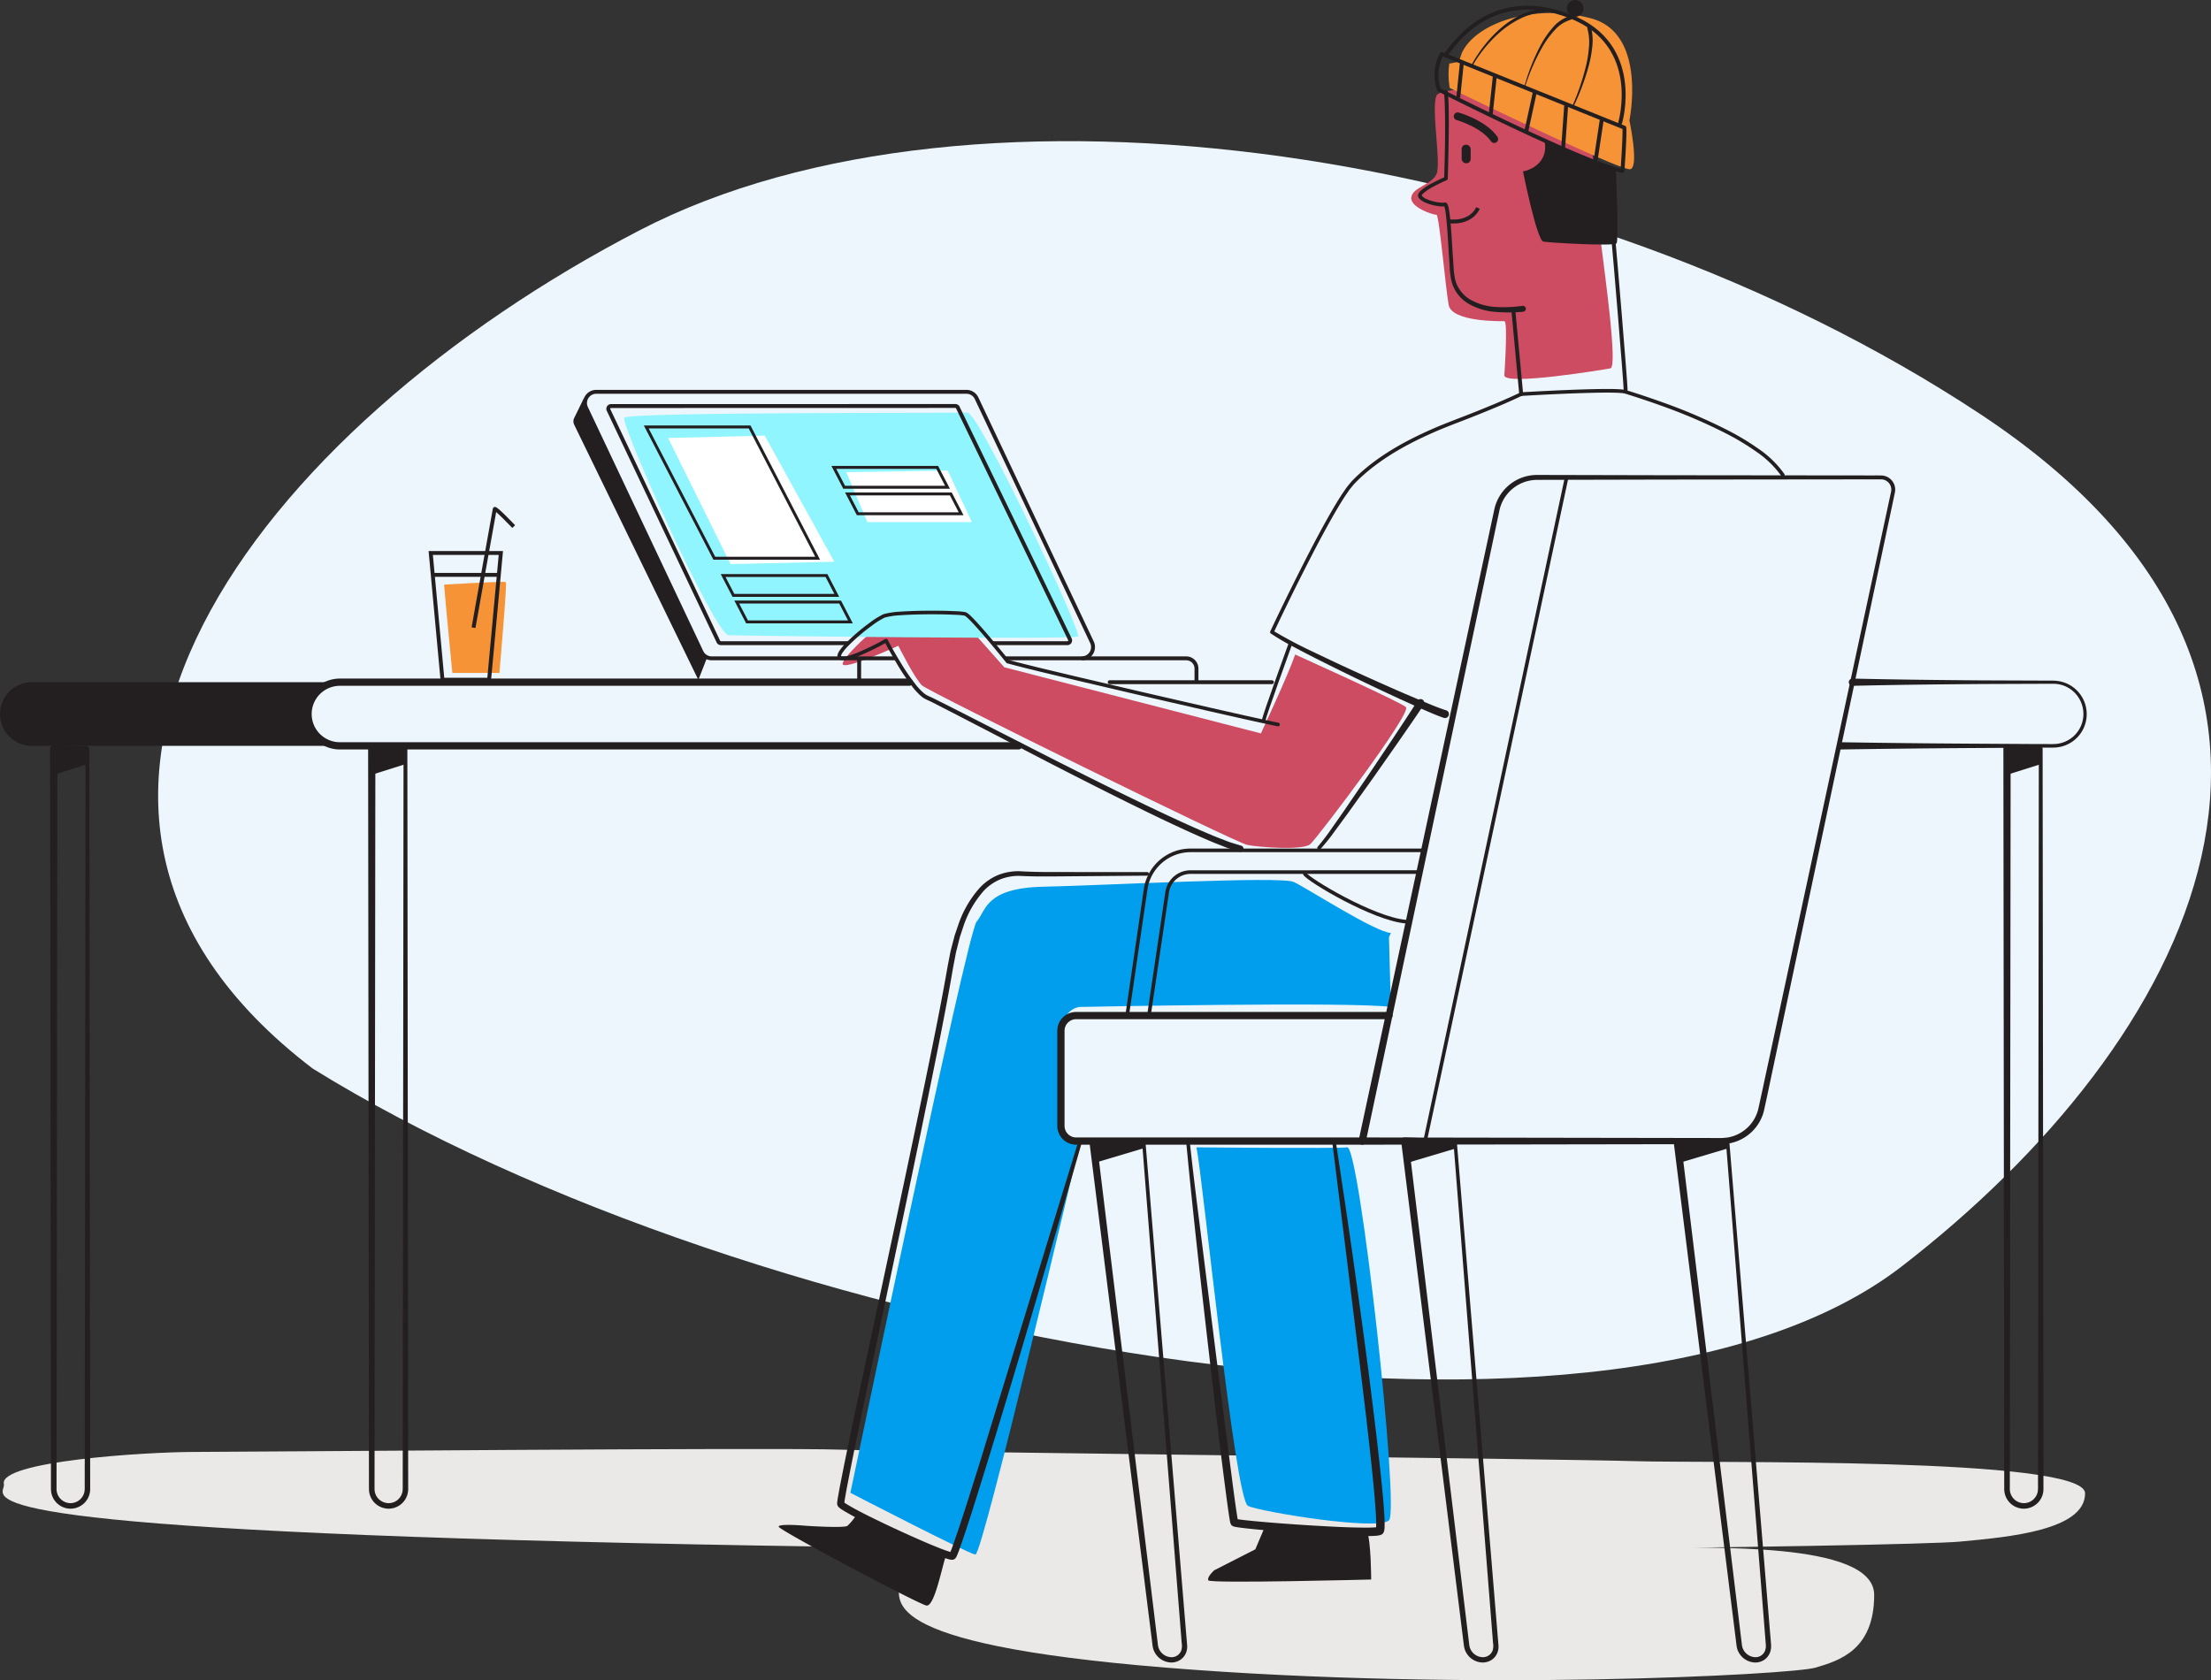 <svg xmlns="http://www.w3.org/2000/svg" width="565.307" height="429.684" viewBox="0 0 565.307 429.684">
  <rect x="0" y="0" width="565.307" height="429.684" fill="#333333" stroke="none"/>
  <defs>
    <style>
      .cls-1 {
        fill: #ecf6fc;
        fill-rule: evenodd;
      }

      .cls-2 {
        fill: #eae9e8;
      }

      .cls-3 {
        fill: #f69336;
      }

      .cls-4 {
        fill: #009eec;
      }

      .cls-5 {
        fill: #ce4c61;
      }

      .cls-6 {
        fill: #91f5ff;
      }

      .cls-7 {
        fill: #fff;
      }

      .cls-10, .cls-11, .cls-12, .cls-13, .cls-14, .cls-15, .cls-8 {
        fill: none;
      }

      .cls-10, .cls-12, .cls-13, .cls-14, .cls-15, .cls-8 {
        stroke: #231f20;
      }

      .cls-10, .cls-11, .cls-12, .cls-14, .cls-8 {
        stroke-linecap: round;
      }

      .cls-10, .cls-11, .cls-12, .cls-8 {
        stroke-linejoin: round;
      }

      .cls-9 {
        fill: #231f20;
      }

      .cls-10, .cls-11 {
        stroke-width: 0.927px;
      }

      .cls-11 {
        stroke: #a0cff9;
      }

      .cls-12 {
        stroke-width: 1.853px;
      }

      .cls-13, .cls-14, .cls-15 {
        stroke-miterlimit: 10;
      }

      .cls-14 {
        stroke-width: 2px;
      }

      .cls-15 {
        stroke-width: 0.75px;
      }
    </style>
  </defs>
  <title>Intergrating_UI</title>
  <g id="Layer_2" data-name="Layer 2">
    <g id="Layer_77" data-name="Layer 77">
      <g id="Layer_1-2-2" data-name="Layer 1-2-2">
        <path id="Fill-1-Copy-3" class="cls-1" d="M79.96,273.275c112.082,69.431,328.801,110.464,406.318,50.554,73.7-56.96,123.75-149.417,20.031-217.935C402.239,37.143,248.77,14.684,163.557,58.882,66.02,109.47-8.665,205.691,79.96,273.275"/>
      </g>
      <path class="cls-2" d="M.995,379.549c.715,2.942-17.88,10.59,145.903,14.708s341.156,1.177,354.03,0,32.185-2.942,32.185-12.355-95.838-7.648-115.149-8.237-186.67-2.353-203.12-2.942-153.055.588-165.214.588S-.436,373.666.995,379.549Z"/>
      <path class="cls-2" d="M229.964,404.333c.335,4.431-8.374,15.952,68.336,22.156s159.785,1.772,165.814,0,15.074-4.431,15.074-18.611-44.887-11.521-53.932-12.407-87.429-3.545-95.134-4.431-71.685.886-77.38.886S229.294,395.47,229.964,404.333Z"/>
    </g>
    <g id="fills">
      <g id="Layer_125" data-name="Layer 125">
        <path class="cls-3" d="M113.543,149.503c.367,4.774,2.112,22.587,2.112,22.587h12.028s2.02-22.954,1.653-23.23S113.543,149.503,113.543,149.503Z"/>
      </g>
      <g id="Layer_134" data-name="Layer 134">
        <path class="cls-4" d="M305.913,293.41c1.565,7.337,9.82,90.168,13.182,91.706s33.258,6.43,36.042,3.678-7.527-95.743-10.667-95.384S305.913,293.41,305.913,293.41Z"/>
        <path class="cls-4" d="M355.609,238.59c-3.993-.194-21.534-11.521-24.848-13.049s-48.963.917-63.943,1.223-14.674,6.114-17.12,8.946-32.268,146.052-32.268,146.052,30.128,15.592,31.962,15.795,26.725-105.415,26.725-105.415-4.86.067-4.86-4.224,0-4.292-.596-17.743,5.928-12.673,5.928-12.673,68.493-1.39,79.02,0l-.472-17.807"/>
      </g>
      <g id="Layer_128" data-name="Layer 128">
        <path class="cls-5" d="M408.949,59.035c1.401,11.373,4.725,34.818,2.8,35.168s-27.294,4.549-27.119,1.75.873-13.822-.001-13.822-13.429.257-14.237-4.158-2.438-23.131-3.11-23.046-6.796-1.84-6.446-4.464,5.194-3.149,6.446-5.949-1.427-16.675,0-20.06,37.298-1.5,38.356,2.738S408.949,59.035,408.949,59.035Z"/>
        <path class="cls-3" d="M370.554,16.268a20.158,20.158,0,0,0,.115,6.232S414.527,43.852,416.835,43.275s-.231-12.465-.231-12.465,4.617-22.16-9.695-26.084-29.431.923-33.124,8.772l-.808,2.308Z"/>
        <path class="cls-5" d="M331.149,167.383c-1.63,4.89-8.762,20.172-8.762,20.172l-65.61-16.912-11.207-12.633s-16.504-.408-18.542.408-13.04,10.799-11.41,11.614,14.059-4.89,14.059-4.89,4.279,8.558,6.113,10.188,80.077,40.14,83.133,40.751,14.263,1.426,16.097-.204,26.081-33.62,24.451-35.046S331.149,167.383,331.149,167.383Z"/>
      </g>
      <g id="Layer_138" data-name="Layer 138">
        <path class="cls-6" d="M159.621,106.832c-.897,2.018,23.169,55.441,26.645,55.606s88.209,1.158,89.367.331-25.321-57.427-28.3-57.261S160.283,105.342,159.621,106.832Z"/>
        <polygon class="cls-7" points="170.816 112.008 186.79 144.259 213.314 143.656 195.531 111.405 170.816 112.008"/>
        <polygon class="cls-7" points="216.379 120.749 221.767 133.52 248.506 133.52 242.32 120.35 216.379 120.749"/>
      </g>
    </g>
    <g id="lines">
      <g id="_1" data-name="1">
        <g id="man">
          <g id="Layer_69_copy" data-name="Layer 69 copy">
            <line class="cls-8" x1="386.926" y1="79.253" x2="388.936" y2="100.784"/>
            <path class="cls-9" d="M370.199,23.509c.163,1.869.201,3.716.221,5.565q.025,2.772-.013,5.54c-.055,3.691-.123,7.377-.243,11.066a.462.462,0,0,1-.277.408l-.005.002c-1.052.456-2.103.955-3.118,1.492a14.655,14.655,0,0,0-2.824,1.83,1.789,1.789,0,0,0-.414.517c-.031.075-.023.085-.019.081-.015-.014.019.035.055.076.033.04.057.082.095.122a4.202,4.202,0,0,0,1.318.802,11.994,11.994,0,0,0,3.245.798,5.181,5.181,0,0,0,.798.025.835.835,0,0,0,.173-.017l.078-.012.088-.014a.596.596,0,0,1,.251.015.739.739,0,0,1,.437.359,1.696,1.696,0,0,1,.132.273,9.518,9.518,0,0,1,.398,1.813c.167,1.175.272,2.341.37,3.508.189,2.333.324,4.662.47,6.988l.234,3.482A19.333,19.333,0,0,0,372.09,71.604a8.27,8.27,0,0,0,3.923,5.062,14.853,14.853,0,0,0,6.409,1.833,35.343,35.343,0,0,0,6.836-.28l.024-.003a.758.758,0,0,1,.174,1.506l-.025.002a40.86,40.86,0,0,1-7.127.036,16.029,16.029,0,0,1-6.884-2.119,9.36,9.36,0,0,1-4.314-5.783,22.242,22.242,0,0,1-.453-3.553l-.227-3.497c-.14-2.328-.27-4.654-.453-6.97-.094-1.156-.196-2.314-.355-3.448a8.954,8.954,0,0,0-.338-1.6.809.809,0,0,0-.056-.121c-.004-.03-.05-.01.128.065a.38.38,0,0,0,.144.008c.074-.019-.02.001-.02.001l-.138.023a1.55,1.55,0,0,1-.262.026,6.056,6.056,0,0,1-.948-.03,12.904,12.904,0,0,1-3.522-.876,5.034,5.034,0,0,1-1.637-1.027c-.062-.065-.118-.146-.175-.22a.949.949,0,0,1-.171-.294,1.01,1.01,0,0,1,.026-.765,2.588,2.588,0,0,1,.647-.854,15.358,15.358,0,0,1,3.03-1.967c1.047-.551,2.105-1.051,3.193-1.52l-.282.41c.122-3.678.221-7.362.238-11.042q.019-2.761-.022-5.518c-.031-1.835-.082-3.677-.251-5.479l-.001-.01a.5.5,0,1,1,.996-.093Z"/>
            <path class="cls-8" d="M412.477,60.88c.287,2.584,3.158,37.034,3.158,38.756"/>
          </g>
          <path class="cls-9" d="M369.129,183.572c-2.069-.703-3.874-1.541-5.775-2.354l-5.592-2.527q-5.567-2.57-11.082-5.239-5.517-2.667-10.983-5.444-2.731-1.391-5.436-2.843a59.989,59.989,0,0,1-5.328-3.144l-0-0a.442.442,0,0,1-.156-.557l.007-.015q4.948-10.468,10.253-20.756c1.779-3.425,3.609-6.826,5.548-10.173.974-1.671,1.965-3.333,3.079-4.936.285-.398.538-.81.849-1.196l.948-1.151c.668-.716,1.366-1.394,2.083-2.055,5.786-5.258,12.743-8.948,19.842-11.983,3.575-1.502,7.2-2.798,10.763-4.256,3.565-1.441,7.134-2.924,10.58-4.574l.009-.004a.466.466,0,0,1,.171-.044c6.066-.344,12.129-.645,18.208-.796,1.52-.037,3.041-.059,4.566-.047.762-0,1.528.027,2.298.063.395.039.761.036,1.181.11l.629.123.536.172c2.897.91,5.786,1.872,8.647,2.904a139.715,139.715,0,0,1,16.784,7.186,65.105,65.105,0,0,1,7.848,4.729,26.236,26.236,0,0,1,6.61,6.437.463.463,0,0,1-.769.517l-0-0-.008-.011a25.375,25.375,0,0,0-6.373-6.189,64.21,64.21,0,0,0-7.735-4.66,138.791,138.791,0,0,0-16.67-7.136c-2.849-1.028-5.719-1.984-8.613-2.893l-.548-.176-.489-.088c-.327-.061-.725-.064-1.084-.099-.744-.034-1.497-.062-2.251-.061-1.509-.012-3.023.01-4.537.047-6.057.151-12.12.452-18.174.795l.179-.048c-3.509,1.68-7.066,3.156-10.649,4.605-3.574,1.462-7.214,2.764-10.748,4.25-7.041,3.008-13.916,6.665-19.577,11.812-.7.645-1.386,1.312-2.032,2.005l-.889,1.082c-.294.363-.548.775-.824,1.161-1.087,1.562-2.073,3.216-3.04,4.874-1.926,3.325-3.751,6.717-5.526,10.134q-5.315,10.257-10.236,20.722l-.148-.572.001 0a117.153,117.153,0,0,0,10.755,5.663q5.507,2.652,11.075,5.185,5.566,2.533,11.169,4.978l5.619,2.39c1.864.753,3.794,1.578,5.605,2.148l.058.018a1.01,1.01,0,1,1-.606,1.927Z"/>
          <path class="cls-9" d="M363.999,180.231l-.423.684-.396.593-.793,1.178-1.596,2.335-3.214,4.649-6.484,9.254-6.566,9.198-3.345,4.559a51.401,51.401,0,0,1-3.601,4.485.46.46,0,0,1-.674-.625l.071-.078a54.993,54.993,0,0,0,3.358-4.399l3.237-4.616,6.359-9.324,6.278-9.381,3.108-4.708,1.54-2.36.758-1.181.375-.589.313-.52.083-.137a.944.944,0,1,1,1.617.974Z"/>
          <path class="cls-9" d="M326.666,185.739c-5.802-1.207-11.561-2.527-17.33-3.832l-17.287-3.976-17.27-4.049c-5.755-1.386-11.499-2.7-17.246-4.247a.426.426,0,0,1-.222-.145l-.008-.01c-1.727-2.138-3.476-4.265-5.26-6.355-.891-1.047-1.793-2.082-2.714-3.094q-.689-.762-1.404-1.485c-.242-.225-.479-.489-.726-.683a3.905,3.905,0,0,0-.355-.289c-.103-.049-.167-.143-.326-.148a17.597,17.597,0,0,0-1.964-.189l-2.052-.081c-1.371-.042-2.744-.056-4.118-.058-2.746.006-5.496.057-8.224.246a19.207,19.207,0,0,0-3.935.584,20.629,20.629,0,0,0-3.391,2.137,48.722,48.722,0,0,0-6.182,5.339,11.594,11.594,0,0,0-1.251,1.535,2.27,2.27,0,0,0-.357.754c-.029.116.01.117-.008.118a.603.603,0,0,0,.199.072,4.518,4.518,0,0,0,1.812-.218,19.703,19.703,0,0,0,1.908-.65,64.507,64.507,0,0,0,7.363-3.589l.004-.002a.463.463,0,0,1,.632.173l.008.014.004.008c1.016,1.957,2.128,3.896,3.282,5.788a55.87,55.87,0,0,0,3.736,5.477,15.884,15.884,0,0,0,2.203,2.362,4.765,4.765,0,0,0,.613.445c.224.108.38.218.669.34.518.242,1.066.475,1.555.728l5.986,3.017,23.848,12.173c7.962,4.028,15.941,8.022,23.981,11.881,4.02,1.928,8.056,3.82,12.117,5.642,2.035.895,4.077,1.782,6.13,2.617l3.094,1.196c1.034.355,2.072.645,3.107.973l.115.037a.803.803,0,0,1-.486,1.53l-.001-0c-1.091-.349-2.202-.669-3.275-1.046l-3.143-1.237c-2.075-.859-4.122-1.765-6.166-2.679q-6.105-2.786-12.12-5.738c-8.03-3.918-15.989-7.965-23.93-12.046l-23.773-12.327-5.95-3.047c-.501-.262-.981-.467-1.471-.702-.224-.099-.548-.274-.821-.42a5.698,5.698,0,0,1-.736-.538,16.781,16.781,0,0,1-2.342-2.534,56.766,56.766,0,0,1-3.77-5.599c-1.157-1.925-2.256-3.867-3.283-5.877l.643.196-.004.002a65.337,65.337,0,0,1-7.483,3.647,20.593,20.593,0,0,1-2.001.681,5.19,5.19,0,0,1-2.259.229,1.262,1.262,0,0,1-.707-.382,1.052,1.052,0,0,1-.197-.858,3.049,3.049,0,0,1,.494-1.112,12.429,12.429,0,0,1,1.353-1.666,49.587,49.587,0,0,1,6.31-5.452A21.078,21.078,0,0,1,225.876,157.07a19.184,19.184,0,0,1,4.215-.649c2.768-.192,5.529-.243,8.292-.249,1.381.002,2.762.016,4.145.058l2.076.082a16.921,16.921,0,0,1,2.144.217,1.579,1.579,0,0,1,.604.271,4.482,4.482,0,0,1,.448.358c.293.235.517.488.778.732q.739.747,1.434,1.517c.932,1.025,1.84,2.066,2.735,3.117,1.792,2.1,3.543,4.229,5.278,6.376l-.23-.154c5.671,1.526,11.457,2.851,17.197,4.233l17.266,4.048,17.283,3.975c5.763,1.304,11.532,2.625,17.306,3.827l.007.001a.463.463,0,0,1-.189.907Z"/>
          <path class="cls-10" d="M329.975,164.471c-.644,1.931-6.652,18.239-6.866,19.741"/>
          <path class="cls-10" d="M333.623,223.479c.858,1.502,17.595,11.587,25.963,12.231"/>
          <path class="cls-9" d="M293.283,223.942l-21.725.173c-3.602.031-7.291.076-10.87-.123a12.75,12.75,0,0,0-5.059.941,12.286,12.286,0,0,0-4.186,2.973,26.141,26.141,0,0,0-5.169,9.144l-.842,2.539-.66,2.603-.332,1.301-.253,1.322-.505,2.644c-1.209,7.152-2.606,14.268-4.019,21.373-5.704,28.414-11.795,56.738-17.73,85.092-1.482,7.088-2.965,14.177-4.385,21.272l-1.035,5.321-.471,2.653c-.068.427-.144.903-.169,1.249-.008.037-0.0.133-.012-.018a.362.362,0,0,0-.054-.131.287.287,0,0,0-.014-.059c.002-.025-.08-.088-.038-.054l.089.071c.099.093.31.222.463.332,2.972,1.817,6.296,3.388,9.524,4.957q4.886,2.333,9.85,4.5c1.654.717,3.315,1.417,4.981,2.064.825.313,1.684.636,2.454.841.097.027.155.029.234.048.012.002.052.012.04.008a.179.179,0,0,0-.065-.004,1.865,1.865,0,0,0-.295.104.648.648,0,0,0-.233.223l.021-.042.045-.082.121-.267c.165-.379.324-.797.48-1.211,2.416-6.76,4.541-13.714,6.721-20.607l25.489-83.08a.463.463,0,0,1,.889.262c-3.992,13.926-7.982,27.853-12.101,41.741q-6.126,20.849-12.521,41.622c-2.165,6.924-4.25,13.836-6.687,20.726-.162.434-.323.863-.517,1.314l-.159.351-.118.216-.061.107a1.369,1.369,0,0,1-.348.347.942.942,0,0,1-.602.186c-.079.004-.157.003-.234-.001a1.08,1.08,0,0,1-.127-.019c-.143-.027-.31-.053-.431-.087a27.629,27.629,0,0,1-2.681-.921c-1.708-.669-3.382-1.381-5.049-2.108q-4.996-2.188-9.9-4.556c-3.275-1.608-6.517-3.134-9.723-5.104a7.519,7.519,0,0,1-.636-.464l-.172-.146a1.799,1.799,0,0,1-.257-.311.844.844,0,0,1-.183-.494,1.374,1.374,0,0,1-.005-.357c.044-.557.121-.975.194-1.442l.486-2.695,1.054-5.34c1.443-7.105,2.946-14.19,4.448-21.277,6.016-28.341,12.186-56.648,17.966-85.028,1.433-7.098,2.846-14.194,4.071-21.322l.522-2.69.262-1.345.348-1.329.698-2.657.889-2.609a27.399,27.399,0,0,1,5.536-9.569,13.539,13.539,0,0,1,4.631-3.225,13.979,13.979,0,0,1,5.548-.991c3.652.231,7.212.212,10.851.212l21.731.004a.463.463,0,0,1,0,.927Z"/>
          <path class="cls-9" d="M304.26,292.539c1.044,9.684,2.327,19.402,3.536,29.096l3.656,29.102,3.753,29.083c.325,2.418.647,4.844,1.01,7.243.091.602.187,1.194.293,1.754a.229.229,0,0,0-.099-.154c-.031-.029-.061-.019-.103-.061a.477.477,0,0,0-.189-.148c-.115-.04-.062-.02-.033-.017l.083.018c.059.011.1.025.178.036q.413.071.86.129c1.182.156,2.397.276,3.606.393,4.847.455,9.72.805,14.588,1.107,4.861.278,9.761.57,14.571.542.594-.01,1.197-.026,1.743-.078.252-.013.573-.096.522-.064a.885.885,0,0,0-.291.22.986.986,0,0,0-.102.14l-.044.095c-.005.024.008-.034.013-.069.014-.095.028-.22.035-.353a35.158,35.158,0,0,0-.078-3.532c-.145-2.415-.361-4.844-.589-7.271-.94-9.71-2.108-19.418-3.291-29.119L344.304,321.527l-3.63-29.106a.463.463,0,0,1,.918-.128c1.458,9.671,2.923,19.34,4.296,29.023,1.356,9.685,2.701,19.373,3.967,29.072,1.229,9.705,2.441,19.41,3.429,29.16.241,2.44.469,4.88.628,7.345a36.469,36.469,0,0,1,.094,3.796c-.01.172-.025.352-.056.559a2.581,2.581,0,0,1-.085.378,1.438,1.438,0,0,1-.128.307,1.112,1.112,0,0,1-.162.236,1.359,1.359,0,0,1-.378.293,4.197,4.197,0,0,1-1.274.275c-.671.061-1.292.073-1.919.082-4.97.012-9.838-.299-14.735-.595-4.89-.32-9.769-.687-14.656-1.162-1.224-.123-2.442-.247-3.682-.415q-.462-.06-.952-.146c-.074-.01-.181-.037-.271-.056l-.141-.032a1.131,1.131,0,0,1-.252-.081,1.786,1.786,0,0,1-.4-.237,1.046,1.046,0,0,1-.181-.268,2.435,2.435,0,0,1-.222-.596c-.12-.641-.216-1.256-.306-1.863-.36-2.436-.673-4.858-.992-7.286-1.266-9.703-2.401-19.415-3.537-29.129-2.26-19.435-4.49-38.839-6.339-58.351a.463.463,0,0,1,.921-.094Z"/>
          <path class="cls-9" d="M242,397.498c-1.073,2.575-3.004,13.518-5.15,13.089s-37.765-19.312-37.765-20.17,7.081-.215,7.081-.215,9.656.644,10.514,0a14.37,14.37,0,0,0,2.146-2.575Z"/>
          <path class="cls-9" d="M349.502,391.49c1.073,2.789,1.073,12.445,1.073,12.445s-41.198,1.073-41.627.215,1.502-2.575,1.502-2.575l10.514-5.364,2.36-5.579S347.141,391.49,349.502,391.49Z"/>
        </g>
        <g id="chair">
          <g id="Layer_76_copy" data-name="Layer 76 copy">
            <path class="cls-9" d="M448.806,423.799a2.587,2.587,0,0,0,2.537-1.823,3.284,3.284,0,0,0,.147-.856,4.064,4.064,0,0,0-.004-.446l-.04-.52-.166-2.096-.665-8.385-1.33-16.769-2.661-33.538L441.302,292.288l.434.4-12.851.492.92-1.04,8.149,67.272,4.074,33.636,2.037,16.818,1.019,8.409.255,2.102a4.977,4.977,0,0,0,.165.92,3.402,3.402,0,0,0,.366.8A3.557,3.557,0,0,0,448.806,423.799Zm0,1.36a4.92,4.92,0,0,1-4.105-2.335,4.778,4.778,0,0,1-.515-1.119,6.357,6.357,0,0,1-.22-1.158l-.262-2.101-1.049-8.405-2.098-16.811L436.358,359.609l-8.393-67.242-.004-.033a.896.896,0,0,1,.779-1.001.971.971,0,0,1,.145-.006l12.851.49.016 0a.436.436,0,0,1,.418.4l5.566,67.057,2.783,33.529,1.392,16.764.696,8.382.174,2.096.043.528a5.446,5.446,0,0,1,.008.604,4.627,4.627,0,0,1-.207,1.209,3.991,3.991,0,0,1-1.449,2.025A4.1,4.1,0,0,1,448.806,425.159Z"/>
            <path class="cls-9" d="M379.095,423.799a2.634,2.634,0,0,0,2.57-1.809,4.255,4.255,0,0,0,.072-1.83l-.166-2.104-.665-8.414-1.331-16.828-2.661-33.655-5.322-67.311.434.4-12.852.49.92-1.039,8.148,67.493,4.074,33.747,2.037,16.873,1.018,8.437.255,2.109a5.043,5.043,0,0,0,.164.927,3.359,3.359,0,0,0,.363.803A3.556,3.556,0,0,0,379.095,423.799Zm0,1.36a4.92,4.92,0,0,1-4.114-2.349,4.736,4.736,0,0,1-.512-1.125,6.404,6.404,0,0,1-.217-1.16l-.262-2.108L372.94,409.985l-2.098-16.866-4.196-33.731-8.392-67.463-.004-.033a.897.897,0,0,1,.779-1.0.965.965,0,0,1,.145-.006l12.852.492.016.001a.436.436,0,0,1,.418.4l5.566,67.291,2.783,33.646,1.391,16.823.696,8.411.174,2.103c.026.359.066.67.072,1.113a4.32,4.32,0,0,1-.196,1.237,3.956,3.956,0,0,1-1.476,2.02A4.183,4.183,0,0,1,379.095,425.159Z"/>
            <line class="cls-11" x1="355.137" y1="259.715" x2="348.291" y2="291.812"/>
            <path class="cls-9" d="M299.491,423.799a2.634,2.634,0,0,0,2.569-1.805,4.22,4.22,0,0,0,.073-1.826l-.166-2.101-.664-8.402-1.329-16.804-2.657-33.609-5.315-67.218.435.4-12.96.536.916-1.04,8.198,67.378,4.099,33.689L294.741,409.84l1.025,8.422.256,2.106a5.057,5.057,0,0,0,.165.924,3.382,3.382,0,0,0,.364.802A3.557,3.557,0,0,0,299.491,423.799Zm0,1.36a4.92,4.92,0,0,1-4.11-2.342,4.754,4.754,0,0,1-.514-1.122,6.418,6.418,0,0,1-.219-1.159l-.264-2.104-1.055-8.418-2.111-16.837-4.221-33.674L278.555,292.156l-.004-.033a.897.897,0,0,1,.778-1.001,1,1,0,0,1,.142-.006l12.963.447.016.001a.436.436,0,0,1,.419.4l5.559,67.198,2.779,33.599L302.598,409.56l.695,8.4.174,2.1c.026.358.066.671.072,1.113a4.358,4.358,0,0,1-.198,1.235,3.955,3.955,0,0,1-1.477,2.015A4.182,4.182,0,0,1,299.491,425.159Z"/>
            <polygon class="cls-9" points="441.85 293.662 429.51 297.34 428.961 292.634 441.736 292.253 441.85 293.662"/>
            <polygon class="cls-9" points="372.321 293.662 359.981 297.34 359.432 292.634 372.207 292.253 372.321 293.662"/>
            <polygon class="cls-9" points="292.364 293.662 280.024 297.34 279.475 292.634 292.25 292.253 292.364 293.662"/>
          </g>
          <g id="Layer_75_copy" data-name="Layer 75 copy">
            <path class="cls-10" d="M293.755,259.715l4.669-31.564a6.042,6.042,0,0,1,5.941-5.126l58.6-.007,1.184-5.552H304.365a11.634,11.634,0,0,0-11.441,9.872L288.188,259.715Z"/>
            <path class="cls-12" d="M355.137,259.715H275.151a3.894,3.894,0,0,0-3.894,3.894v24.309a3.894,3.894,0,0,0,3.894,3.894h73.139"/>
          </g>
          <g id="Layer_74_copy" data-name="Layer 74 copy">
            <path class="cls-9" d="M382.075,130.247a11.186,11.186,0,0,1,8.234-8.465,11.883,11.883,0,0,1,3.057-.323l2.93.007,5.86.013,23.44.053,46.88.05,5.86.005c.999.01,1.904-.019,2.979.023a3.624,3.624,0,0,1,3.24,3.383,3.526,3.526,0,0,1-.05.845c-.045.273-.1.487-.149.734l-.607,2.866-1.213,5.733L477.682,158.105l-9.707,45.864L458.269,249.833l-4.853,22.932c-.824,3.837-1.584,7.61-2.46,11.5a11.238,11.238,0,0,1-8.738,8.121,15.608,15.608,0,0,1-3.063.207l-2.93.005-5.86.01-11.72.019-23.44.037-46.88.075h-.034a.925.925,0,0,1-.927-.924.985.985,0,0,1,.021-.196Zm1.298.277L349.197,292.005l-.906-1.12h.034l46.88.075,23.44.037,11.72.019,5.86.009,2.93.005a14.057,14.057,0,0,0,2.773-.171,9.73,9.73,0,0,0,7.564-6.99c.85-3.729,1.65-7.614,2.478-11.413L456.896,249.54l9.853-45.833,9.853-45.833,4.926-22.916,1.232-5.729.616-2.865c.047-.232.112-.492.145-.701a2.528,2.528,0,0,0,.039-.612,2.612,2.612,0,0,0-2.343-2.448c-.877-.031-1.926-.007-2.88-.013l-5.86.005-46.88.05-23.44.054-5.86.013-2.93.007a10.578,10.578,0,0,0-2.752.3A9.882,9.882,0,0,0,383.373,130.524Z"/>
            <line class="cls-10" x1="400.556" y1="122.089" x2="364.363" y2="291.813"/>
          </g>
        </g>
        <g id="table">
          <path class="cls-9" d="M517.462,384.409a3.62,3.62,0,0,0,3.565-3.069,10.781,10.781,0,0,0,.046-1.427l.002-1.532.003-3.064.014-12.257.028-24.513.055-49.027.11-98.054.487.487-8.618.44.927-.927-.11,98.054-.055,49.027-.027,24.513-.014,12.257-.003,3.064-.002,1.532-.001.766a4.077,4.077,0,0,0,.043.659A3.613,3.613,0,0,0,517.462,384.409Zm0,1.413a5.06,5.06,0,0,1-3.275-1.216,4.976,4.976,0,0,1-1.688-3.059,5.582,5.582,0,0,1-.061-.868l-.001-.766-.002-1.532-.004-3.064-.014-12.257-.027-24.513-.055-49.027-.11-98.054-0-.045a.882.882,0,0,1,.881-.883l.046.001,8.618.44.025.001a.488.488,0,0,1,.462.486l.11,98.054.055,49.027.027,24.513.014,12.257.003,3.064.002,1.532.001.766a5.59,5.59,0,0,1-.059.866,4.966,4.966,0,0,1-1.679,3.056A5.056,5.056,0,0,1,517.462,385.822Z"/>
          <path class="cls-9" d="M99.356,384.409a3.62,3.62,0,0,0,3.565-3.069,10.781,10.781,0,0,0,.046-1.427l.002-1.532.003-3.064.014-12.257.028-24.513.055-49.027.11-98.054.487.487-8.618.44.927-.927-.11,98.054-.055,49.027L95.781,363.059l-.014,12.257-.003,3.064-.002,1.532-.001.766a4.085,4.085,0,0,0,.043.659A3.613,3.613,0,0,0,99.356,384.409Zm0,1.413a5.06,5.06,0,0,1-3.274-1.216,4.976,4.976,0,0,1-1.688-3.059,5.598,5.598,0,0,1-.061-.868l-.001-.766-.002-1.532-.003-3.064-.014-12.257-.027-24.513-.055-49.027-.11-98.054-0-.045a.882.882,0,0,1,.881-.883l.046.001,8.618.44.025.001a.488.488,0,0,1,.462.486l.11,98.054.055,49.027.027,24.513.014,12.257.003,3.064.002,1.532.001.766a5.59,5.59,0,0,1-.059.866,4.966,4.966,0,0,1-1.679,3.056A5.056,5.056,0,0,1,99.356,385.822Z"/>
          <path class="cls-9" d="M18.05,384.409a3.62,3.62,0,0,0,3.565-3.069,10.783,10.783,0,0,0,.046-1.427l.002-1.532.003-3.064.014-12.257.028-24.513.055-49.027.11-98.054.487.487-8.618.44.927-.927-.11,98.054-.055,49.027-.028,24.513-.014,12.257-.003,3.064-.002,1.532-.001.766a4.078,4.078,0,0,0,.043.659A3.613,3.613,0,0,0,18.05,384.409Zm0,1.413a5.06,5.06,0,0,1-3.274-1.216,4.977,4.977,0,0,1-1.688-3.059,5.6,5.6,0,0,1-.061-.868l-.001-.766-.002-1.532-.003-3.064-.014-12.257-.027-24.513-.055-49.027-.11-98.054-0-.045a.882.882,0,0,1,.881-.883l.046.001,8.618.44.025.001a.488.488,0,0,1,.462.486l.11,98.054.055,49.027.027,24.513.014,12.257.003,3.064.002,1.532.001.766a5.575,5.575,0,0,1-.059.866,4.965,4.965,0,0,1-1.679,3.056A5.056,5.056,0,0,1,18.05,385.822Z"/>
          <path class="cls-9" d="M85.778,174.46H8.139A8.139,8.139,0,0,0,0,182.6v0A8.139,8.139,0,0,0,8.139,190.739H85.778s-6.999-1.42-6.999-8.639S85.778,174.46,85.778,174.46Z"/>
          <path class="cls-12" d="M232.456,174.46H86.902a8.139,8.139,0,0,0-8.139,8.139v0a8.139,8.139,0,0,0,8.139,8.139H260.418"/>
          <line class="cls-8" x1="325.203" y1="174.46" x2="283.726" y2="174.46"/>
          <path class="cls-9" d="M470.637,189.812q16.406.27,32.811.364l16.405.097,4.101.01,1.025.002c.322-.025.647-.011.966-.066a7.626,7.626,0,0,0,1.872-.476,7.669,7.669,0,0,0,4.734-5.734,7.724,7.724,0,0,0-2.333-7.079,7.565,7.565,0,0,0-3.387-1.839,8.003,8.003,0,0,0-1.935-.229l-2.051.007-16.405.06c-10.937.083-21.874.197-32.811.458a.927.927,0,0,1-.044-1.853c.014-0.0.031-0.0.044,0,10.937.261,21.874.375,32.811.458l16.405.06,2.051.008a9.12,9.12,0,0,1,2.125.262,8.367,8.367,0,0,1,3.75,2.013,8.559,8.559,0,0,1,2.619,7.831,8.541,8.541,0,0,1-5.242,6.407,8.521,8.521,0,0,1-2.088.542c-.356.061-.719.051-1.078.078l-1.026.003-4.101.01-16.405.097q-16.406.106-32.811.364a.927.927,0,1,1-.031-1.853C470.615,189.812,470.628,189.812,470.637,189.812Z"/>
          <polygon class="cls-9" points="103.637 195.421 95.019 198.141 95.019 190.739 103.637 190.739 103.637 195.421"/>
          <polygon class="cls-9" points="521.771 195.421 513.153 198.141 513.153 190.739 521.771 190.739 521.771 195.421"/>
          <polygon class="cls-9" points="22.359 195.421 13.741 198.141 13.741 190.739 22.359 190.739 22.359 195.421"/>
          <path class="cls-8" d="M368.65,13.79a11.282,11.282,0,0,0-.707,9.189s37.227,18.849,46.888,20.734c0,0,.707-9.896.471-11.074Z"/>
          <path class="cls-8" d="M369.932,13.644c2.913-3.986,12.571-16.711,31.428-9.505s12.878,27.289,12.878,27.289"/>
          <circle class="cls-9" cx="402.74" cy="2.146" r="2.146"/>
          <path class="cls-9" d="M376.119,17.014a8.074,8.074,0,0,1,.727-1.488c.275-.452.538-.912.837-1.348.581-.883,1.193-1.747,1.858-2.57a32.4,32.4,0,0,1,4.392-4.588,24.794,24.794,0,0,1,5.376-3.453,18.794,18.794,0,0,1,6.265-1.509l.026 1a17.888,17.888,0,0,0-5.962,1.27,24.066,24.066,0,0,0-5.287,3.2,31.838,31.838,0,0,0-4.433,4.387c-.678.793-1.305,1.631-1.903,2.487-.307.423-.578.869-.862,1.307a12.741,12.741,0,0,0-.72,1.306Z"/>
          <path class="cls-9" d="M389.751,22.097a52.789,52.789,0,0,1,4.03-10.285,24.264,24.264,0,0,1,3.12-4.63,9.723,9.723,0,0,1,4.731-3.181l.223.975a8.856,8.856,0,0,0-4.366,2.747,23.587,23.587,0,0,0-3.186,4.381A52.406,52.406,0,0,0,389.939,22.16Z"/>
          <path class="cls-9" d="M402.014,27.12a60.224,60.224,0,0,0,3.401-9.909,29.767,29.767,0,0,0,.842-5.13,13.041,13.041,0,0,0-.466-5.024l.949-.316a13.895,13.895,0,0,1,.346,5.411,30.512,30.512,0,0,1-1.028,5.225,60.696,60.696,0,0,1-3.749,9.885Z"/>
          <line class="cls-13" x1="373.765" y1="16.097" x2="372.845" y2="24.989"/>
          <line class="cls-13" x1="382.197" y1="19.47" x2="381.124" y2="29.435"/>
          <line class="cls-13" x1="392.455" y1="23.433" x2="390.211" y2="33.715"/>
          <line class="cls-13" x1="400.44" y1="26.982" x2="399.674" y2="37.714"/>
          <line class="cls-13" x1="409.573" y1="30.375" x2="407.903" y2="41.439"/>
          <path class="cls-9" d="M394.921,36.181c.767,3.679-1.38,6.746-5.519,7.665,0,0,3.526,17.63,5.212,17.937s18.09,1.226,18.704.46-.153-18.857-.153-18.857Z"/>
          <path class="cls-13" d="M370.392,56.571s5.366.92,7.512-3.373"/>
          <path class="cls-14" d="M372.692,29.742s6.592,1.84,9.352,5.826"/>
          <rect class="cls-9" x="373.718" y="37.005" width="2.3" height="4.753" rx="1.091"/>
        </g>
        <g id="Layer_94" data-name="Layer 94">
          <path class="cls-13" d="M229.238,168.358H181.957a2.879,2.879,0,0,1-2.603-1.648L149.855,104.307a2.879,2.879,0,0,1,2.603-4.109h94.632a2.879,2.879,0,0,1,2.603,1.648l29.499,62.402a2.879,2.879,0,0,1-2.603,4.109H257.073"/>
          <path class="cls-9" d="M149.343,101.715l-2.534,5.182a1.951,1.951,0,0,0-.005,1.705l31.752,65.265,2.302-5.887-1.545-1.032-30.052-63.563Z"/>
          <path class="cls-13" d="M276.589,168.358h26.694a2.63,2.63,0,0,1,2.63,2.63v3.472"/>
          <line class="cls-13" x1="219.669" y1="168.658" x2="219.669" y2="174.276"/>
          <path class="cls-13" d="M253.693,164.478h19.228a.698.698,0,0,0,.628-1.001l-28.657-59.259a.698.698,0,0,0-.628-.394l-88.043.021a.698.698,0,0,0-.63.997l28.087,59.238a.698.698,0,0,0,.63.399h32.703"/>
          <g>
            <polygon class="cls-15" points="209.059 142.764 182.633 142.764 165.234 109.189 191.661 109.189 209.059 142.764"/>
            <polygon class="cls-15" points="213.95 152.262 187.523 152.262 184.89 147.184 211.317 147.184 213.95 152.262"/>
            <polygon class="cls-15" points="217.43 159.034 191.003 159.034 188.369 153.955 214.796 153.955 217.43 159.034"/>
            <polygon class="cls-15" points="242.258 124.613 215.831 124.613 213.197 119.534 239.624 119.534 242.258 124.613"/>
            <polygon class="cls-15" points="245.737 131.384 219.31 131.384 216.677 126.306 243.104 126.306 245.737 131.384"/>
          </g>
        </g>
        <g id="Layer_95" data-name="Layer 95">
          <polygon class="cls-13" points="125.058 173.835 113.13 173.835 110.13 141.413 128.058 141.413 125.058 173.835"/>
          <line class="cls-13" x1="110.803" y1="147.013" x2="127.649" y2="147.013"/>
          <path class="cls-13" d="M131.342,134.667s-4.731-4.962-4.846-4.5-5.423,30.346-5.423,30.346"/>
        </g>
      </g>
    </g>
  </g>
</svg>
